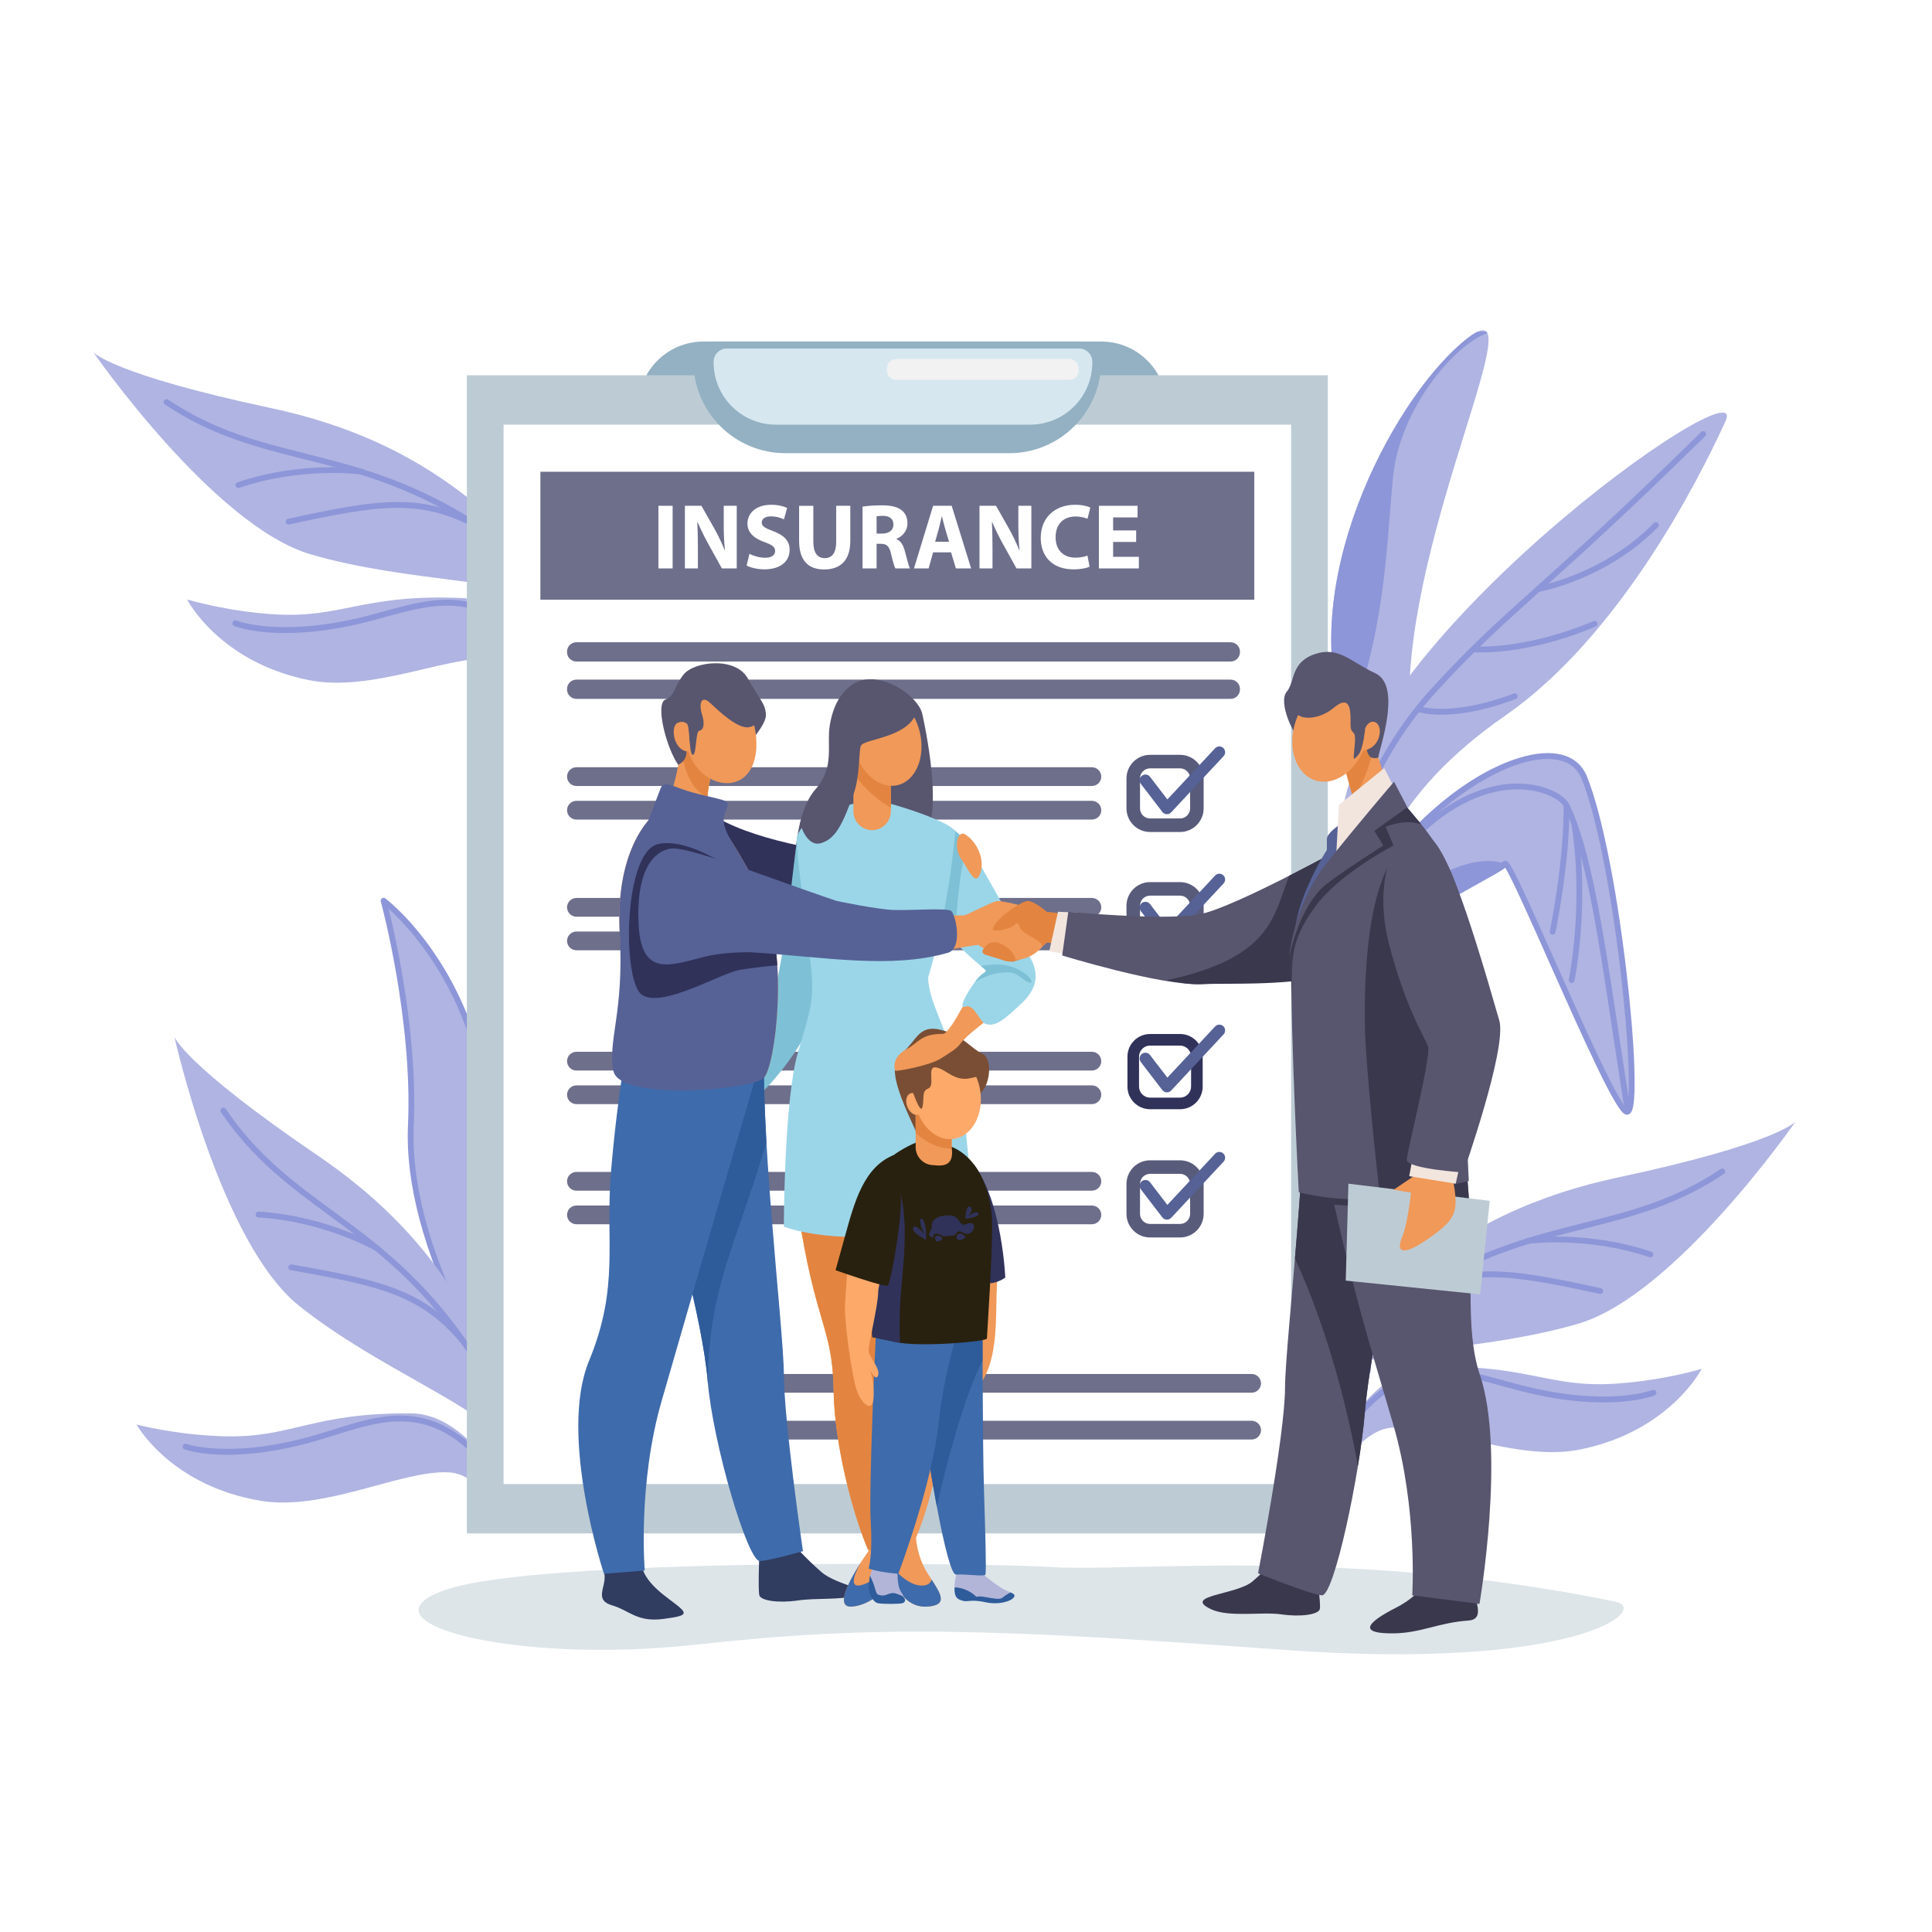 <?xml version="1.0" encoding="utf-8"?>
<!-- Generator: Adobe Illustrator 25.2.0, SVG Export Plug-In . SVG Version: 6.00 Build 0)  -->
<svg version="1.1" id="Слой_1" xmlns="http://www.w3.org/2000/svg" xmlns:xlink="http://www.w3.org/1999/xlink" x="0px" y="0px"
	 viewBox="0 0 2000 2000" style="enable-background:new 0 0 2000 2000;" xml:space="preserve">
<style type="text/css">
	.st0{fill:#FFFFFF;}
	.st1{fill:#AFB4E2;}
	.st2{fill:#8D96D8;}
	.st3{fill:#93B1C2;}
	.st4{fill:#BDCCD4;}
	.st5{opacity:0.7;fill:#30325A;}
	.st6{opacity:0.8;}
	.st7{fill:#30325A;}
	.st8{fill:#566296;}
	.st9{fill:#D6E7F0;}
	.st10{fill:#F2F2F2;}
	.st11{opacity:0.5;fill:#BDCCD4;}
	.st12{fill:#303C60;}
	.st13{fill:#58556E;}
	.st14{fill:#7EC1D6;}
	.st15{fill:#F09959;}
	.st16{fill:#9BD6E8;}
	.st17{fill:#E38540;}
	.st18{fill:#3E6BAB;}
	.st19{fill:#7A4E34;}
	.st20{fill:#B2B5D8;}
	.st21{fill:#2E5B9A;}
	.st22{fill:#28210F;}
	.st23{fill:#FCA96A;}
	.st24{fill:#F2E5DE;}
	.st25{fill:#3A384D;}
</style>
<rect class="st0" width="2000" height="2000"/>
<g>
	<path class="st1" d="M683.5,779.82C567.05,549.44,444.2,457.34,280.06,422.35S96.62,364.67,96.62,364.67
		s124.36,179.4,224.55,209.04c100.19,29.64,219.82,25.79,252.43,52.15c32.61,26.36,92.47,143.02,92.47,143.02l20.19,15.78
		L683.5,779.82z"/>
	<path class="st1" d="M629.29,860.98c1-4.29-48.93-237.57-151.53-241.93c-102.6-4.35-123.97,21.45-194.39,16.87
		c-50.24-3.27-89.63-15.37-89.63-15.37s32.57,64.41,125.43,83.4c65.66,13.43,145.91-26.31,195.26-22.55
		c49.35,3.76,84.11,105.48,84.11,105.48l13.41,53.33L629.29,860.98z"/>
	<g>
		<path class="st2" d="M677.14,768.8c0.41,0,0.83-0.09,1.23-0.27c1.51-0.68,2.18-2.46,1.5-3.97c-0.17-0.38-17.64-38.74-50.2-85.9
			c-30.08-43.57-79.6-103.85-144.7-143.57c-64.3-39.25-117.82-52.74-169.59-65.79c-48.16-12.14-93.64-23.61-141.34-55.58
			c-1.38-0.92-3.24-0.56-4.16,0.82c-0.92,1.38-0.55,3.24,0.82,4.16c48.56,32.55,94.53,44.14,143.21,56.42
			c51.33,12.94,104.4,26.33,167.93,65.1c64.15,39.16,113.07,98.7,142.81,141.76c32.29,46.74,49.58,84.69,49.75,85.07
			C674.91,768.14,676,768.8,677.14,768.8z"/>
	</g>
	<g>
		<path class="st2" d="M615.71,793.87c0.37,0,0.74-0.07,1.1-0.21c1.54-0.61,2.3-2.35,1.69-3.89
			c-35.21-89.16-70.78-139.78-111.94-159.31c-36.85-17.48-72.26-7.74-109.74,2.58c-9.15,2.52-18.62,5.12-28.02,7.27
			c-81.73,18.63-123.59,2.34-124,2.17c-1.54-0.62-3.29,0.12-3.91,1.66c-0.62,1.54,0.12,3.29,1.66,3.91
			c1.76,0.71,44.03,17.16,127.59-1.88c9.53-2.17,19.06-4.8,28.28-7.33c36.38-10.01,70.74-19.47,105.58-2.95
			c39.71,18.83,74.32,68.43,108.94,156.09C613.38,793.15,614.51,793.87,615.71,793.87z"/>
	</g>
	<g>
		<path class="st2" d="M246.85,505.13c0.32,0,0.64-0.05,0.96-0.16c65.03-22.06,125.54-13.9,126.14-13.81
			c1.64,0.22,3.16-0.91,3.39-2.55c0.23-1.64-0.91-3.16-2.55-3.39c-0.62-0.09-62.48-8.46-128.91,14.07c-1.57,0.53-2.41,2.24-1.88,3.8
			C244.43,504.35,245.6,505.13,246.85,505.13z"/>
	</g>
	<g>
		<path class="st2" d="M498.25,549.85c1.04,0,2.05-0.54,2.61-1.51c0.82-1.44,0.32-3.27-1.12-4.09
			c-61.92-35.36-106.55-27.77-201.59-7.22c-1.62,0.35-2.65,1.95-2.3,3.57c0.35,1.62,1.94,2.65,3.57,2.3
			c93.49-20.21,137.34-27.7,197.35,6.57C497.23,549.72,497.75,549.85,498.25,549.85z"/>
	</g>
</g>
<g>
	<path class="st1" d="M1309.65,1120.66c124.91-147.57,152.26-210.32,149.21-391.19c-3.04-180.87,133.37-435.71,60.77-379.71
		s-174.65,242.78-131.08,387c43.57,144.21,33.3,191.65,17.98,231.34c-15.32,39.68-98.97,140.6-98.97,140.6L1309.65,1120.66z"/>
	<path class="st2" d="M1385.83,1023.08c0.41-0.6,0.82-1.21,1.22-1.81c6.02-14.54,36.49-89.6,39.07-124.65
		c2.86-38.91-30.94-128.96-10.69-205.92c20.25-76.97,21.33-145.04,26.75-197.9c7.16-69.79,63.19-135.82,97.48-148
		c-0.31-0.62-0.68-1.13-1.1-1.55l-9.17,0.2c-2.71,1.28-5.95,3.36-9.77,6.3c-72.6,55.99-174.65,242.78-131.08,387
		c43.57,144.21,33.3,191.65,17.98,231.34c-4.13,10.7-13.24,25.87-24.33,42.3L1385.83,1023.08z"/>
	<path class="st1" d="M1286.41,1327.8c86.93-207.53,100.18-284.24,102.01-469.87c1.83-185.63,427.29-486.69,397.78-421.84
		c-29.51,64.85-111.31,223.74-227.79,304.58c-116.48,80.84-147.95,164.81-157.73,260.43c-9.78,95.62-90.8,301.28-90.8,301.28
		l-20.91,35.12L1286.41,1327.8z"/>
	<g>
		<path class="st2" d="M1324.24,1242.81c-0.31,0-0.63-0.05-0.94-0.15c-1.57-0.52-2.43-2.22-1.91-3.79
			c0.22-0.65,21.83-66.11,36.32-120.77c14.49-54.68,26.72-152.02,27.02-186.58c0.28-31.6,18.35-132.59,97.58-219.3
			c39.41-43.12,68.43-69.19,108.61-105.26c39.68-35.63,89.07-79.98,170.15-159.8c1.18-1.16,3.08-1.15,4.24,0.03
			c1.16,1.18,1.15,3.08-0.03,4.24c-81.19,79.92-130.63,124.32-170.35,159.99c-40.05,35.96-68.98,61.94-108.18,104.85
			c-77.96,85.32-95.73,184.34-96,215.3c-0.31,34.86-12.62,132.98-27.22,188.06c-14.53,54.84-36.2,120.46-36.42,121.12
			C1326.67,1242.02,1325.5,1242.81,1324.24,1242.81z"/>
	</g>
	<path class="st1" d="M1398.44,1419.81c28.79-147.6,24.77-73.9-21.07-282.07c-52.46-238.26,227.41-420.49,262.69-332.73
		c35.28,87.75,61.27,355.94,43.21,345.68c-18.07-10.25-121.1-266.36-125.45-256.39c-4.35,9.97-178.14,80.68-179.13,168.64
		c-0.99,87.95,49.92,232.35,49.92,232.35l-13.19,127.78L1398.44,1419.81z"/>
	<g>
		<path class="st2" d="M1415.76,1422.17c-0.19,0-0.38-0.02-0.56-0.05l-16.97-3.25c-0.78-0.15-1.47-0.61-1.92-1.27
			c-0.45-0.66-0.61-1.47-0.46-2.25c3.33-17.06,6.27-31.41,8.64-42.94c12.81-62.42,12.81-62.42-1.91-118.17
			c-6.68-25.29-15.82-59.92-28.13-115.85c-9.23-41.94-8.77-84.5,1.37-126.5c8.94-37.02,25.14-72.85,48.14-106.49
			c39.45-57.7,97.65-105.09,148.29-120.73c35.54-10.98,61.28-3.97,70.6,19.22c15,37.31,30.2,112.27,40.67,200.52
			c4.39,37.02,7.34,72.09,8.31,98.76c1.61,44.27-2.68,48.02-4.51,49.62c-1.58,1.39-3.65,1.58-5.52,0.52
			c-10.08-5.72-38.79-68.94-78.23-157.62c-19.2-43.16-39-87.68-45.4-97.38c-3.34,2.75-10.34,6.69-24.08,14.31
			c-49.22,27.31-151.65,84.13-152.4,150.35c-0.97,86.41,49.25,229.88,49.75,231.32c0.15,0.42,0.2,0.86,0.16,1.31l-12.84,123.89
			c-0.09,0.84-0.52,1.6-1.2,2.1C1417.03,1421.96,1416.4,1422.17,1415.76,1422.17z M1402.31,1413.54l10.8,2.07l12.44-119.97
			c-3.68-10.62-50.82-148.26-49.87-232.74c0.78-69.71,105.27-127.68,155.48-155.53c11.54-6.4,22.44-12.45,23.96-14.41
			c0.58-1.2,1.73-1.94,3.03-1.94c0.04,0,0.09,0,0.13,0c2.47,0,4.34,0.52,19,31.83c8.63,18.43,19.86,43.68,31.75,70.41
			c15.09,33.92,32.19,72.36,46.3,101.98c18.26,38.34,25.59,49.31,28.51,52.14c1.06-2.61,3.19-12.06,1.94-45.04
			c-1.01-26.63-3.98-61.5-8.35-98.2c-10.4-87.31-25.41-161.32-40.16-197.99c-8.02-19.93-31.08-25.67-63.27-15.72
			c-88.24,27.25-232.54,170.33-193.71,346.69c12.29,55.8,21.41,90.37,28.07,115.61c15.08,57.12,15.08,57.12,1.99,120.91
			C1408.02,1385.02,1405.38,1397.86,1402.31,1413.54z"/>
	</g>
	<g>
		<path class="st2" d="M1312.34,1131.1l1.99-1.92c0.22-18.93,1.21-37.56,3.35-54.63C1311.43,1106.18,1312.34,1131.1,1312.34,1131.1z
			"/>
		<path class="st2" d="M1397.2,999.74c-6.19,12.17-10.45,25.05-13.32,37.89c29.73-73.23,163.6-129.69,172.93-140.41l1.73-2.75
			C1511.78,876.74,1428.98,937.25,1397.2,999.74z"/>
	</g>
	<g>
		<path class="st2" d="M1683.99,1146.91c-1.46,0-2.74-1.06-2.96-2.55l-12.35-80.84c-0.79-5.14-1.58-10.38-2.38-15.67
			c-11.47-75.57-25.76-169.61-47.34-212.76c-3.48-6.95-20.58-17.46-46.24-17.94c-34.91-0.65-104.04,17.37-174.26,145.48
			c-0.8,1.45-2.62,1.99-4.07,1.19c-1.45-0.8-1.98-2.62-1.19-4.07c71.74-130.88,143.39-149.28,179.63-148.6
			c28.45,0.54,47.24,12.75,51.49,21.26c22,43.99,35.76,134.6,47.9,214.54c0.8,5.29,1.6,10.52,2.38,15.67l12.35,80.84
			c0.25,1.64-0.88,3.17-2.51,3.42C1684.3,1146.9,1684.14,1146.91,1683.99,1146.91z"/>
	</g>
	<g>
		<path class="st2" d="M1626.98,1017.61c-0.2,0-0.41-0.02-0.62-0.06c-1.62-0.34-2.66-1.93-2.32-3.55
			c0.16-0.76,15.79-77.47,2.73-160.76c-0.26-1.64,0.86-3.17,2.5-3.43c1.64-0.25,3.17,0.86,3.43,2.5
			c13.23,84.41-2.63,162.14-2.79,162.91C1629.62,1016.64,1628.37,1017.61,1626.98,1017.61z"/>
	</g>
	<g>
		<path class="st2" d="M1607.3,967.48c-0.2,0-0.41-0.02-0.62-0.07c-1.62-0.34-2.66-1.93-2.32-3.55
			c0.15-0.7,14.76-70.95,14.28-130.09c-0.01-1.66,1.32-3.01,2.98-3.02c1.67,0,3.01,1.33,3.02,2.98
			c0.48,59.8-14.26,130.67-14.41,131.38C1609.93,966.51,1608.68,967.48,1607.3,967.48z"/>
	</g>
	<g>
		<path class="st2" d="M1592,612.83c-1.44,0-2.71-1.04-2.95-2.51c-0.27-1.63,0.83-3.18,2.46-3.45
			c0.67-0.11,68.06-11.91,120.55-65.42c1.16-1.18,3.06-1.2,4.24-0.04c1.18,1.16,1.2,3.06,0.04,4.24
			c-53.9,54.96-123.15,67.02-123.84,67.14C1592.33,612.81,1592.16,612.83,1592,612.83z"/>
	</g>
	<g>
		<path class="st2" d="M1533.66,675.4c-4.4,0-6.95-0.18-7.39-0.22c-1.65-0.13-2.88-1.58-2.75-3.23c0.13-1.65,1.58-2.88,3.23-2.75
			c0.51,0.04,51.88,3.66,122.8-26.17c1.53-0.64,3.29,0.08,3.93,1.6c0.64,1.53-0.08,3.29-1.6,3.93
			C1594.5,672.7,1550.5,675.4,1533.66,675.4z"/>
	</g>
	<g>
		<path class="st2" d="M1492.12,739.88c-16.16,0-24.48-2.95-25.16-3.21c-1.55-0.58-2.34-2.3-1.77-3.86
			c0.58-1.55,2.31-2.34,3.86-1.77c0.31,0.11,33.05,11.48,97.91-13.06c1.55-0.59,3.28,0.19,3.87,1.74c0.59,1.55-0.19,3.28-1.74,3.87
			C1534.65,736.63,1509.07,739.88,1492.12,739.88z"/>
	</g>
</g>
<g>
	<path class="st1" d="M572.56,1525.4c-2.18-6.62-154.41-200.63-147.22-360.17c5.03-111.71-28.25-232.81-28.25-232.81
		s108.13,81.04,111.45,258.23c2.05,109.05-1.39,140.59,5.55,170.58c6.94,30,69.46,170.81,69.46,170.81L572.56,1525.4z"/>
	<g>
		<path class="st2" d="M583.55,1535.05c-0.53,0-1.07-0.14-1.55-0.43l-10.99-6.65c-0.58-0.35-1.02-0.88-1.25-1.51
			c-0.47-0.96-3.47-5.26-6.94-10.24c-15.55-22.3-51.96-74.54-84.01-139.14c-40.15-80.93-59.15-152.26-56.46-211.99
			c4.95-109.93-27.81-230.67-28.14-231.88c-0.34-1.24,0.14-2.55,1.2-3.27c1.06-0.72,2.46-0.69,3.49,0.08
			c1.12,0.84,27.78,21.07,55.2,63.44c25.25,39.02,55.72,104.9,57.45,197.13c0.69,36.89,0.76,64.68,0.81,87
			c0.1,43.55,0.15,63.43,4.67,82.96c6.8,29.38,68.65,168.87,69.28,170.27c0.53,1.2,0.22,2.6-0.76,3.47
			C584.97,1534.79,584.27,1535.05,583.55,1535.05z M569.71,1526.34c0.01,0.02,0.02,0.05,0.03,0.08
			C569.73,1526.39,569.72,1526.36,569.71,1526.34z M574.85,1523.27l2.12,1.28c-13.84-31.43-59.79-136.71-65.79-162.64
			c-4.67-20.19-4.72-40.28-4.82-84.3c-0.05-22.31-0.12-50.07-0.81-86.91c-1.7-90.68-31.58-155.41-56.34-193.74
			c-18.57-28.74-37.11-47.36-46.88-56.17c7.51,30.42,30.2,131.29,26,224.57c-4.14,91.91,42.76,208.8,139.4,347.42
			C572.18,1519.17,574.03,1521.85,574.85,1523.27z"/>
	</g>
	<path class="st1" d="M523.46,1495.32c5.74,10.42,10.77,28.41,15.02,48.83h10.09c-34.9-171.37-107.94-271.93-219.98-348.17
		c-138.75-94.42-148.04-122.72-148.04-122.72s47.35,213.09,128.91,278.39C391.02,1416.95,503.23,1458.59,523.46,1495.32z"/>
	<path class="st1" d="M463.96,1524.12c13.67,0.56,26.48,8.63,37.87,20.02h23.48c-25.81-44.24-59.5-80.75-100.19-81.03
		c-102.69-0.72-123.13,25.83-193.67,23.74c-50.33-1.49-90.12-12.19-90.12-12.19s34.83,63.22,128.3,78.91
		C335.71,1564.67,414.51,1522.11,463.96,1524.12z"/>
	<g>
		<path class="st2" d="M551.66,1565.29c-1.37,0-2.61-0.95-2.92-2.34c-16.23-71.74-43.15-134.54-77.85-181.61
			c-44.16-59.9-88.25-92.35-130.88-123.72c-40.43-29.76-78.61-57.86-111.27-106.35c-0.93-1.37-0.56-3.24,0.81-4.16
			c1.37-0.92,3.24-0.56,4.16,0.81c32.08,47.62,69.86,75.43,109.85,104.87c42.99,31.64,87.45,64.36,132.15,125
			c35.69,48.41,62.23,110.26,78.87,183.84c0.37,1.62-0.65,3.22-2.26,3.59C552.1,1565.26,551.88,1565.29,551.66,1565.29z"/>
	</g>
	<g>
		<path class="st2" d="M542.1,1577.37c-1.06,0-2.09-0.57-2.64-1.56c-32.14-58.87-63.64-90.93-99.14-100.92
			c-31.31-8.81-61.68,0.71-93.83,10.8c-9.12,2.86-18.55,5.82-28,8.33c-82.83,21.99-125.66,7.04-127.44,6.4
			c-1.56-0.57-2.36-2.29-1.8-3.84c0.56-1.56,2.29-2.36,3.84-1.8c0.42,0.15,43.06,14.89,123.85-6.56c9.32-2.48,18.69-5.41,27.74-8.26
			c33.02-10.36,64.21-20.15,97.25-10.85c37.16,10.46,69.82,43.45,102.78,103.83c0.79,1.45,0.26,3.28-1.2,4.07
			C543.08,1577.25,542.59,1577.37,542.1,1577.37z"/>
	</g>
	<g>
		<path class="st2" d="M391.02,1295.57c-0.51,0-1.03-0.13-1.51-0.41c-0.53-0.31-53.47-30.73-122.01-34.88
			c-1.65-0.1-2.91-1.52-2.81-3.18c0.1-1.65,1.53-2.92,3.18-2.81c70.02,4.24,124.13,35.37,124.67,35.68c1.43,0.83,1.91,2.67,1.08,4.1
			C393.06,1295.04,392.06,1295.57,391.02,1295.57z"/>
	</g>
	<g>
		<path class="st2" d="M483.56,1396.69c-0.89,0-1.77-0.39-2.36-1.15c-42.61-54.4-86.05-64.04-180.24-80.66
			c-1.63-0.29-2.72-1.84-2.43-3.48c0.29-1.63,1.85-2.72,3.48-2.43c95.76,16.89,139.95,26.72,183.92,82.87
			c1.02,1.3,0.79,3.19-0.51,4.21C484.86,1396.48,484.21,1396.69,483.56,1396.69z"/>
	</g>
</g>
<g>
	<path class="st1" d="M1271.8,1576.3c116.45-230.38,239.3-322.48,403.44-357.47s183.44-57.68,183.44-57.68
		s-124.36,179.4-224.55,209.04c-100.19,29.64-219.82,25.79-252.43,52.15s-92.47,143.02-92.47,143.02l-20.19,15.78L1271.8,1576.3z"/>
	<path class="st1" d="M1326,1657.47c-1-4.29,48.93-237.57,151.53-241.93c102.6-4.35,123.97,21.45,194.39,16.87
		c50.24-3.27,89.63-15.37,89.63-15.37s-32.57,64.41-125.43,83.4c-65.66,13.43-145.91-26.31-195.26-22.55
		c-49.35,3.76-84.11,105.48-84.11,105.48l-13.41,53.33L1326,1657.47z"/>
	<g>
		<path class="st2" d="M1278.16,1565.29c-0.41,0-0.83-0.09-1.23-0.27c-1.51-0.68-2.18-2.46-1.5-3.97
			c0.17-0.38,17.64-38.74,50.2-85.9c30.08-43.57,79.6-103.85,144.7-143.57c64.3-39.25,117.82-52.74,169.59-65.79
			c48.16-12.14,93.64-23.61,141.33-55.58c1.38-0.92,3.24-0.56,4.16,0.82c0.92,1.38,0.55,3.24-0.82,4.16
			c-48.56,32.55-94.53,44.14-143.21,56.42c-51.33,12.94-104.4,26.33-167.93,65.1c-64.15,39.16-113.07,98.7-142.81,141.76
			c-32.29,46.74-49.58,84.69-49.75,85.07C1280.39,1564.63,1279.3,1565.29,1278.16,1565.29z"/>
	</g>
	<g>
		<path class="st2" d="M1339.59,1590.36c-0.37,0-0.74-0.07-1.1-0.21c-1.54-0.61-2.3-2.35-1.69-3.89
			c35.21-89.16,70.78-139.78,111.94-159.31c36.85-17.48,72.26-7.74,109.74,2.58c9.15,2.52,18.62,5.12,28.02,7.27
			c81.73,18.63,123.59,2.34,124,2.17c1.54-0.62,3.29,0.12,3.91,1.66c0.62,1.54-0.12,3.29-1.66,3.91
			c-1.76,0.71-44.03,17.16-127.58-1.88c-9.53-2.17-19.06-4.8-28.28-7.33c-36.38-10.01-70.74-19.47-105.58-2.95
			c-39.71,18.83-74.32,68.43-108.94,156.09C1341.92,1589.64,1340.79,1590.36,1339.59,1590.36z"/>
	</g>
	<g>
		<path class="st2" d="M1708.45,1301.62c-0.32,0-0.64-0.05-0.96-0.16c-65.03-22.06-125.54-13.9-126.14-13.81
			c-1.64,0.22-3.16-0.91-3.39-2.55c-0.23-1.64,0.91-3.16,2.55-3.39c0.62-0.09,62.48-8.46,128.91,14.07c1.57,0.53,2.41,2.24,1.88,3.8
			C1710.87,1300.83,1709.7,1301.62,1708.45,1301.62z"/>
	</g>
	<g>
		<path class="st2" d="M1457.05,1346.33c-1.04,0-2.05-0.54-2.61-1.51c-0.82-1.44-0.32-3.27,1.12-4.09
			c61.92-35.36,106.55-27.77,201.59-7.22c1.62,0.35,2.65,1.95,2.3,3.57c-0.35,1.62-1.94,2.65-3.57,2.3
			c-93.49-20.21-137.34-27.7-197.35,6.57C1458.06,1346.2,1457.55,1346.33,1457.05,1346.33z"/>
	</g>
</g>
<g>
	<path class="st3" d="M660.8,420.98h546.75c0-37.23-30.18-67.41-67.41-67.41H728.22C690.98,353.56,660.8,383.74,660.8,420.98
		L660.8,420.98z"/>
	<rect x="483.29" y="388.47" class="st4" width="891.25" height="1198.91"/>
	<rect x="521.3" y="439.6" class="st0" width="815.24" height="1096.66"/>
	<g>
		<path class="st5" d="M1273.97,684.8H596.63c-5.3,0-9.63-4.33-9.63-9.63v-0.66c0-5.3,4.33-9.63,9.63-9.63h677.34
			c5.3,0,9.63,4.33,9.63,9.63v0.66C1283.6,680.46,1279.27,684.8,1273.97,684.8z"/>
		<path class="st5" d="M1273.97,723.46H596.63c-5.3,0-9.63-4.33-9.63-9.63v-0.66c0-5.3,4.33-9.63,9.63-9.63h677.34
			c5.3,0,9.63,4.33,9.63,9.63v0.66C1283.6,719.13,1279.27,723.46,1273.97,723.46z"/>
		<path class="st5" d="M1130.33,813.65H596.7c-5.34,0-9.7-4.37-9.7-9.7c0-5.34,4.37-9.7,9.7-9.7h533.63c5.34,0,9.7,4.37,9.7,9.7
			C1140.04,809.29,1135.67,813.65,1130.33,813.65z"/>
		<path class="st5" d="M1130.33,848.42H596.7c-5.34,0-9.7-4.37-9.7-9.7s4.37-9.7,9.7-9.7h533.63c5.34,0,9.7,4.37,9.7,9.7
			S1135.67,848.42,1130.33,848.42z"/>
		<path class="st5" d="M1130.33,948.96H596.7c-5.34,0-9.7-4.37-9.7-9.7c0-5.34,4.37-9.7,9.7-9.7h533.63c5.34,0,9.7,4.37,9.7,9.7
			C1140.04,944.59,1135.67,948.96,1130.33,948.96z"/>
		<path class="st5" d="M1130.33,983.72H596.7c-5.34,0-9.7-4.37-9.7-9.7s4.37-9.7,9.7-9.7h533.63c5.34,0,9.7,4.37,9.7,9.7
			S1135.67,983.72,1130.33,983.72z"/>
		<path class="st5" d="M1130.33,1108.22H596.7c-5.34,0-9.7-4.37-9.7-9.7c0-5.34,4.37-9.7,9.7-9.7h533.63c5.34,0,9.7,4.37,9.7,9.7
			C1140.04,1103.85,1135.67,1108.22,1130.33,1108.22z"/>
		<path class="st5" d="M1130.33,1142.98H596.7c-5.34,0-9.7-4.37-9.7-9.7c0-5.33,4.37-9.7,9.7-9.7h533.63c5.34,0,9.7,4.37,9.7,9.7
			C1140.04,1138.62,1135.67,1142.98,1130.33,1142.98z"/>
		<path class="st5" d="M1130.33,1232.58H596.7c-5.34,0-9.7-4.37-9.7-9.7c0-5.33,4.37-9.7,9.7-9.7h533.63c5.34,0,9.7,4.37,9.7,9.7
			C1140.04,1228.21,1135.67,1232.58,1130.33,1232.58z"/>
		<path class="st5" d="M1130.33,1267.34H596.7c-5.34,0-9.7-4.37-9.7-9.7c0-5.34,4.37-9.7,9.7-9.7h533.63c5.34,0,9.7,4.37,9.7,9.7
			C1140.04,1262.98,1135.67,1267.34,1130.33,1267.34z"/>
		<path class="st5" d="M1295.7,1441.73H762.06c-5.34,0-9.7-4.37-9.7-9.7s4.37-9.7,9.7-9.7h533.63c5.34,0,9.7,4.37,9.7,9.7
			S1301.03,1441.73,1295.7,1441.73z"/>
		<path class="st5" d="M1295.7,1490.18H762.06c-5.34,0-9.7-4.37-9.7-9.7c0-5.33,4.37-9.7,9.7-9.7h533.63c5.34,0,9.7,4.37,9.7,9.7
			C1305.4,1485.81,1301.03,1490.18,1295.7,1490.18z"/>
	</g>
	<g>
		<g class="st6">
			<path class="st7" d="M1221.57,861.28h-31c-13.48,0-24.44-10.96-24.44-24.44v-31c0-13.48,10.96-24.44,24.44-24.44h31
				c13.48,0,24.44,10.96,24.44,24.44v31C1246.01,850.31,1235.04,861.28,1221.57,861.28z M1190.57,795.39
				c-5.76,0-10.44,4.68-10.44,10.44v31c0,5.76,4.68,10.44,10.44,10.44h31c5.76,0,10.44-4.68,10.44-10.44v-31
				c0-5.76-4.68-10.44-10.44-10.44H1190.57z"/>
		</g>
		<g class="st6">
			<path class="st7" d="M1221.57,993.04h-31c-13.48,0-24.44-10.96-24.44-24.44v-31c0-13.48,10.96-24.44,24.44-24.44h31
				c13.48,0,24.44,10.96,24.44,24.44v31C1246.01,982.08,1235.04,993.04,1221.57,993.04z M1190.57,927.16
				c-5.76,0-10.44,4.68-10.44,10.44v31c0,5.76,4.68,10.44,10.44,10.44h31c5.76,0,10.44-4.68,10.44-10.44v-31
				c0-5.76-4.68-10.44-10.44-10.44H1190.57z"/>
		</g>
		<g>
			<path class="st8" d="M1208.01,842.84c-0.1,0-0.19,0-0.29-0.01c-1.76-0.09-3.4-0.94-4.47-2.34l-22.28-29.07
				c-2.02-2.63-1.52-6.4,1.11-8.41c2.63-2.02,6.39-1.52,8.41,1.11l17.97,23.44l49.42-52.95c2.26-2.42,6.06-2.55,8.48-0.29
				c2.42,2.26,2.55,6.06,0.29,8.48l-54.26,58.13C1211.25,842.15,1209.67,842.84,1208.01,842.84z"/>
		</g>
		<g>
			<path class="st8" d="M1208.01,974.6c-0.1,0-0.19,0-0.29-0.01c-1.76-0.09-3.4-0.94-4.47-2.34l-22.28-29.07
				c-2.02-2.63-1.52-6.4,1.11-8.41c2.63-2.01,6.39-1.52,8.41,1.11l17.97,23.44l49.42-52.95c2.26-2.42,6.06-2.55,8.48-0.29
				c2.42,2.26,2.55,6.06,0.29,8.48l-54.26,58.13C1211.25,973.91,1209.67,974.6,1208.01,974.6z"/>
		</g>
		<g>
			<path class="st7" d="M1221.57,1148.27h-31c-12.92,0-23.44-10.51-23.44-23.44v-31c0-12.92,10.51-23.44,23.44-23.44h31
				c12.92,0,23.44,10.51,23.44,23.44v31C1245.01,1137.75,1234.49,1148.27,1221.57,1148.27z M1190.57,1082.38
				c-6.31,0-11.44,5.13-11.44,11.44v31c0,6.31,5.13,11.44,11.44,11.44h31c6.31,0,11.44-5.13,11.44-11.44v-31
				c0-6.31-5.13-11.44-11.44-11.44H1190.57z"/>
		</g>
		<g class="st6">
			<path class="st7" d="M1221.57,1281.03h-31c-13.48,0-24.44-10.96-24.44-24.44v-31c0-13.48,10.96-24.44,24.44-24.44h31
				c13.48,0,24.44,10.96,24.44,24.44v31C1246.01,1270.07,1235.04,1281.03,1221.57,1281.03z M1190.57,1215.15
				c-5.76,0-10.44,4.68-10.44,10.44v31c0,5.76,4.68,10.44,10.44,10.44h31c5.76,0,10.44-4.68,10.44-10.44v-31
				c0-5.76-4.68-10.44-10.44-10.44H1190.57z"/>
		</g>
		<g>
			<path class="st8" d="M1208.01,1130.83c-0.1,0-0.19,0-0.29-0.01c-1.76-0.09-3.4-0.94-4.47-2.34l-22.28-29.07
				c-2.02-2.63-1.52-6.4,1.11-8.41c2.63-2.01,6.39-1.52,8.41,1.11l17.97,23.44l49.42-52.95c2.26-2.42,6.06-2.55,8.48-0.29
				c2.42,2.26,2.55,6.06,0.29,8.48l-54.26,58.13C1211.25,1130.14,1209.67,1130.83,1208.01,1130.83z"/>
		</g>
		<g>
			<path class="st8" d="M1208.01,1262.59c-0.1,0-0.19,0-0.29-0.01c-1.76-0.09-3.4-0.94-4.47-2.34l-22.28-29.07
				c-2.02-2.63-1.52-6.4,1.11-8.41c2.63-2.02,6.39-1.52,8.41,1.11l17.97,23.44l49.42-52.95c2.26-2.42,6.06-2.55,8.48-0.29
				c2.42,2.26,2.55,6.06,0.29,8.48l-54.26,58.13C1211.25,1261.91,1209.67,1262.59,1208.01,1262.59z"/>
		</g>
	</g>
	<path class="st3" d="M1044.78,469.13H813.06c-52.61,0-95.26-42.65-95.26-95.26c0-11.22,9.09-20.31,20.31-20.31h381.61
		c11.22,0,20.31,9.09,20.31,20.31C1140.04,426.48,1097.39,469.13,1044.78,469.13z"/>
	<path class="st9" d="M1066.34,439.6H803.18c-35.6,0-64.46-28.86-64.46-64.46v-0.61c0-7.59,6.15-13.74,13.74-13.74h364.58
		c7.59,0,13.75,6.15,13.75,13.74v0.61C1130.8,410.74,1101.94,439.6,1066.34,439.6z"/>
	<rect x="559.41" y="488.37" class="st5" width="739.02" height="132.42"/>
	<g>
		<path class="st0" d="M696.31,523.59v64.84h-14.72v-64.84H696.31z"/>
		<path class="st0" d="M709,588.43v-64.84h17.12l13.47,23.76c3.85,6.83,7.7,14.91,10.58,22.22h0.29
			c-0.96-8.56-1.25-17.32-1.25-27.03v-18.95h13.47v64.84h-15.39l-13.85-25.01c-3.85-6.93-8.08-15.3-11.26-22.9l-0.29,0.1
			c0.38,8.56,0.58,17.7,0.58,28.29v19.53H709z"/>
		<path class="st0" d="M775.86,573.33c3.94,2.02,10,4.04,16.26,4.04c6.73,0,10.29-2.79,10.29-7.02c0-4.04-3.08-6.35-10.87-9.14
			c-10.78-3.75-17.8-9.72-17.8-19.15c0-11.06,9.24-19.53,24.53-19.53c7.31,0,12.7,1.54,16.55,3.27l-3.27,11.83
			c-2.6-1.25-7.22-3.08-13.57-3.08s-9.43,2.89-9.43,6.25c0,4.14,3.66,5.96,12.03,9.14c11.45,4.23,16.84,10.2,16.84,19.34
			c0,10.87-8.37,20.11-26.17,20.11c-7.41,0-14.72-1.92-18.38-3.94L775.86,573.33z"/>
		<path class="st0" d="M841.95,523.59v37.33c0,11.16,4.23,16.84,11.74,16.84c7.7,0,11.93-5.39,11.93-16.84v-37.33h14.62v36.37
			c0,20.01-10.1,29.54-27.03,29.54c-16.36,0-25.98-9.04-25.98-29.73v-36.17H841.95z"/>
		<path class="st0" d="M892.94,524.46c4.71-0.77,11.74-1.35,19.53-1.35c9.62,0,16.35,1.44,20.97,5.1c3.85,3.08,5.96,7.6,5.96,13.57
			c0,8.27-5.87,13.95-11.45,15.97v0.29c4.52,1.83,7.02,6.16,8.66,12.12c2.02,7.31,4.04,15.78,5.29,18.28H926.9
			c-1.06-1.83-2.6-7.12-4.52-15.1c-1.73-8.08-4.52-10.29-10.49-10.39h-4.43v25.49h-14.53V524.46z M907.47,552.36h5.77
			c7.31,0,11.64-3.66,11.64-9.33c0-5.96-4.04-8.95-10.78-9.04c-3.56,0-5.58,0.29-6.64,0.48V552.36z"/>
		<path class="st0" d="M965.95,571.79l-4.62,16.64h-15.2l19.82-64.84h19.24l20.11,64.84h-15.78l-5-16.64H965.95z M982.41,560.82
			l-4.04-13.76c-1.15-3.85-2.31-8.66-3.27-12.51h-0.19c-0.96,3.85-1.92,8.75-2.98,12.51l-3.85,13.76H982.41z"/>
		<path class="st0" d="M1013.96,588.43v-64.84h17.13l13.47,23.76c3.85,6.83,7.7,14.91,10.58,22.22h0.29
			c-0.96-8.56-1.25-17.32-1.25-27.03v-18.95h13.47v64.84h-15.39l-13.85-25.01c-3.85-6.93-8.08-15.3-11.26-22.9l-0.29,0.1
			c0.38,8.56,0.58,17.7,0.58,28.29v19.53H1013.96z"/>
		<path class="st0" d="M1127.96,586.61c-2.69,1.35-8.75,2.79-16.64,2.79c-22.42,0-33.96-13.95-33.96-32.42
			c0-22.13,15.78-34.44,35.4-34.44c7.6,0,13.37,1.54,15.97,2.89l-2.98,11.64c-2.98-1.25-7.12-2.4-12.31-2.4
			c-11.64,0-20.68,7.02-20.68,21.45c0,12.99,7.7,21.17,20.78,21.17c4.43,0,9.33-0.96,12.22-2.12L1127.96,586.61z"/>
		<path class="st0" d="M1176.15,561.02h-23.86v15.39h26.65v12.03h-41.37v-64.84h40.02v12.03h-25.3v13.47h23.86V561.02z"/>
	</g>
	<path class="st10" d="M1106.99,393.29H927.82c-5.3,0-9.63-4.33-9.63-9.63v-2.41c0-5.3,4.33-9.63,9.63-9.63h179.17
		c5.3,0,9.63,4.33,9.63,9.63v2.41C1116.62,388.95,1112.29,393.29,1106.99,393.29z"/>
</g>
<path class="st11" d="M1672.1,1657.99c-273.61-56.29-500.82-30.85-579.47-35.65c-78.65-4.79-534.53-9.66-630.84,23.27
	c-96.31,32.93,67.59,77.88,257.72,57.01s307.07-16.63,609.77,5.33C1631.97,1729.91,1709.5,1665.69,1672.1,1657.99z"/>
<g>
	<g>
		<path class="st7" d="M732.85,840.34c41.07,29.66,129.3,42.59,157.44,44.11s-15.62,79.1-15.62,79.1s-75.65,9.13-111.4,0
			C727.53,954.43,732.85,840.34,732.85,840.34z"/>
		<path class="st12" d="M662.37,1609.55c0.51,20.28,12.07,32.35,30.93,46.4c19.78,14.72,20.79,16.34-6.59,19.96
			c-27.38,3.62-34.99-8.8-53.24-14.13c-18.25-5.33-6.59-18.25-7.61-30.42c-1.01-12.17-2.74-31.94-2.74-31.94L662.37,1609.55z"/>
		<path class="st12" d="M822.09,1599.41c0,0,12.17,14.09,28.4,28.09s57.3,18.77,37.52,23.99s-41.93,2.4-62.29,5.33
			c-20.36,2.93-38.11,0.09-39.63-5.33s0-43.96,0-43.96L822.09,1599.41z"/>
		<path class="st13" d="M878.13,712.03c25.45-24.17,72.24,6.64,76.65,27.12c11.35,52.69,16.37,107.17,2.56,128.58
			c-13.81,21.4-136.79,34.87-135.29,27.27c1.5-7.6,1.84-54.89,22.21-78.02c20.37-23.13,11.11-45.47,14.84-66.83
			C863.6,724.45,874.06,715.9,878.13,712.03z"/>
		<path class="st14" d="M825.56,866.04c-8.67,61.4-17.04,177-42.13,205.15s-39.07,95.25-39.07,95.25s81.11-44.3,114.31-153.21
			c10.41-34.16-15-113.94-21.16-121.55C831.35,884.08,825.56,866.04,825.56,866.04z"/>
		<g>
			<path class="st15" d="M1001.34,1034.67c-5.01,6.09-18.44,35.58-25.25,35.58c-23.2,0-24.91,9.1-37.49,15.76
				c-16.16,8.56-12.74,21.68-11.6,22.44c1.14,0.76,35.53-5.26,47.08-12.79c9.59-6.25,16.4-9.65,21.07-16.5
				c4.68-6.85,31.13-26.62,31.13-26.62L1001.34,1034.67z"/>
			<path class="st16" d="M977.87,852.53c23.47,14.18,27.78,27.36,50.85,67.42c23.07,40.06,27.13,54.51,36.25,68.96
				c9.13,14.45,12.17,31.18-7.1,49.44c-18.41,17.44-27,24.55-37.1,21.83c-6.8-1.84-12.18-21.66-21.64-18.07
				c-9.46,3.59,7.27-24.3,15.89-32.16c4.7-4.28,6.59-3.95,5.07-5.91c-1.52-1.95-30.42-23.5-54.51-54.69
				C941.5,918.18,977.87,852.53,977.87,852.53z"/>
			<g>
				<path class="st14" d="M1051.53,1002.35c-11.42-5.13-25.69-4.4-36.17-2.41c2.69,2.27,4.39,3.68,4.73,4.11
					c1.52,1.95-0.38,1.62-5.07,5.91c-1.66,1.52-3.63,3.78-5.65,6.42c7.99-4.23,16.74-8.04,23.91-9.08
					c18.25-2.66,19.4,2.28,28.9,8.37C1071.69,1021.74,1070.17,1010.71,1051.53,1002.35z"/>
				<path class="st14" d="M1001.47,873.76c-6.29-8.59-12.98-14.81-23.6-21.22c0,0-36.36,65.64-12.28,96.83
					c7.65,9.9,15.78,18.82,23.36,26.46C989.44,954.81,991.65,907.85,1001.47,873.76z"/>
			</g>
			<path class="st16" d="M888.56,830.84c-31.44,7.1-56.81,16.37-63.3,34.61c-3.15,8.85,15.08,154.9,33.34,171.13
				c35.23,31.32,93.3,2.03,93.3,2.03s26.37-65.66,36.83-175.89c2.72-9.94-60.15-29.47-70.29-31.49S888.56,830.84,888.56,830.84z"/>
			<path class="st15" d="M899.14,1605.61c0,0-43.08,59.62-17.22,57.51c25.86-2.11,42.74-28.73,42.74-28.73s8.98,30.19,34.83,28.78
				c25.86-1.4,11.27-17.22,0-35.68c-10.65-17.44-11.21-35.73-11.21-35.73L899.14,1605.61z"/>
			<path class="st15" d="M902.84,859.36c-10.67,0-19.4-8.73-19.4-19.39v-72.26c0-10.67,8.73-19.39,19.4-19.39
				c10.67,0,19.39,8.73,19.39,19.39v72.26C922.24,850.63,913.51,859.36,902.84,859.36z"/>
			<path class="st17" d="M902.84,748.31c-10.67,0-19.4,8.73-19.4,19.39v32.71c12.56,18.02,27.26,29.16,38.79,35.78v-68.49
				C922.24,757.04,913.51,748.31,902.84,748.31z"/>
			<path class="st15" d="M952.22,758.02c6.06,25.85-4.26,50.37-23.06,54.78c-18.8,4.41-38.95-12.97-45.01-38.81
				c-6.06-25.85,4.26-50.37,23.06-54.78C926.01,714.8,946.16,732.18,952.22,758.02z"/>
			<path class="st15" d="M862.96,1027.88c0,0-60.46,45.63-41.07,195.08c19.39,149.45,39.93,144.88,41.07,216.75
				c1.14,71.87,31.94,171.12,50.2,190.52c18.25,19.39,63.08-84.57,63.08-176.86c0-53.92,0.03-79.83,12.57-164.25
				c12.55-84.42,9.91-207.63-40.29-261.25C898.33,974.26,862.96,1027.88,862.96,1027.88z"/>
			<path class="st17" d="M911.94,1362.1c-0.05-35.37-11.76-110.53-9.09-214.44l-77.12,102.78
				c18.18,121.68,36.18,122.11,37.24,189.27c0.86,54.46,18.76,124.63,35.32,163.87c10.76,3.86,17.99,8.4,19.91,14.09
				c2.56,7.62,4.26,11.85,5.27,13.07c0.36-0.23,0.73-0.49,1.1-0.77c0.88-6.37-3.73-38.85-8.79-86.1
				C907.23,1464,911.99,1397.46,911.94,1362.1z"/>
			<path class="st16" d="M835.8,974.5c10.05,59.08,4.02,67.07-10.08,116.13c-14.09,49.05-14.28,179.11-14.28,179.11
				s38.22,15.97,112.18,9.13c73.96-6.84,84.23-14.83,84.23-14.83s-8.41-126.63-19.04-164.28c-10.63-37.65-27.24-63.39-28.06-87.6
				C959.93,987.95,835.8,974.5,835.8,974.5z"/>
			<path class="st18" d="M881.92,1663.12c25.86-2.11,42.74-28.73,42.74-28.73s8.98,30.19,34.83,28.78
				c22.21-1.21,14.59-13.04,4.85-28.05c-0.89,3.37-3.64,6.53-10.94,6.25c-15.27-0.59-29.62-19.15-29.62-19.15
				s-26.66,20.54-36.55,19.07c-9.88-1.46,4.81-25.24,4.82-25.26C881.06,1633.03,862.96,1664.67,881.92,1663.12z"/>
		</g>
		<g>
			<path class="st15" d="M1033.05,1314.93c-3.04,34.23,0.13,60.09-6.02,88.23c-6.15,28.14-19.09,37.27-19.09,37.27l-11.4-131.58
				L1033.05,1314.93z"/>
			<path class="st19" d="M947.87,1170.42c-24.59-52.1-27-69.21-12.93-81.38c14.07-12.17,16.35-28.9,39.55-22.82
				c23.2,6.08,30.8,19.39,42.21,24.34c11.41,4.94,9.13,35.75-5.32,44.11C996.93,1143.04,947.87,1170.42,947.87,1170.42z"/>
			<path class="st20" d="M929.18,1624.65c0,0-1.01,15.8,3.36,22.91c4.37,7.12,7.61,10.35-8.89,10.67
				c-16.5,0.32-21.02-3.88-22.32-13.91c-1.29-10.03-1.13-13.04,1.22-19.13C904.89,1619.11,929.18,1624.65,929.18,1624.65z"/>
			<path class="st20" d="M1014.8,1627.15c0,0,18.63,16.73,29.66,20.54c11.03,3.8-4.44,12.17-23.92,7.99
				c-19.48-4.18-17.92,1.52-27.8-3.04s-0.83-28.84-0.83-28.84L1014.8,1627.15z"/>
			<path class="st18" d="M1017.08,1365.13c0,0,0,127.02,1.52,176.46c1.52,49.44,2.54,82.9,1.55,88.4c-0.42,2.31-21.36-0.76-30.49,0
				c-9.13,0.76-28.46-113.5-36.48-175.1c-8.02-61.61-11.41-106.48-11.41-106.48L1017.08,1365.13z"/>
			<path class="st21" d="M953.19,1454.88c3.77,29,10.06,69.67,16.6,104.51c9-39.72,26.74-110.28,47.37-151.08
				c-0.08-25.13-0.08-43.18-0.08-43.18l-47.28-10.51c-9.21,1.72-18.34,3.42-27.08,5.04
				C944.22,1376.71,947.57,1411.68,953.19,1454.88z"/>
			<path class="st18" d="M909.08,1337.75c-3.8,62.37-9.7,206.17-7.7,238.06c2.18,34.61-2.19,47.92-2.19,47.92s8.37,3.04,22.06,4.56
				c8.68,0.96,8.68,0.96,8.68,0.96s34.67-91.47,41.52-154.6c6.85-63.13,25.1-112.57,25.1-112.57L909.08,1337.75z"/>
			<path class="st7" d="M1008.18,1205.43c29.44,39.53,32.48,117.11,32.48,117.11s-12.01,9.13-23.5,4.56
				S1008.18,1205.43,1008.18,1205.43z"/>
			<g>
				<path class="st22" d="M976.77,1184.47c34.99,8,49.44,48.32,50.2,80.26c0.76,31.94-5.32,117.89-5.32,120.93
					c0,3.04-68.45,9.13-93.55,3.8c-25.1-5.32-25.1-5.32-25.1-5.32s-6.85-127.02,0-158.2c6.85-31.18,51.72-45.63,51.72-45.63
					L976.77,1184.47z"/>
			</g>
			<g>
				<path class="st7" d="M964.64,1270.83c-1.9-11.6,13.62-13.5,20.5-12.55c6.88,0.95,8.52,8.56,11.41,9.51
					c2.89,0.95,6.88-3.49,10.5-0.89c3.61,2.6-0.57,10.02-5.13,10.4c-4.56,0.38-7.23-4.12-10.46-2.06c-3.23,2.06-1.9,3.39-2.47,3.39
					c-0.57,0-11.98,1.33-11.98,1.33s-4.94-3.23-8.37-2.85c-3.42,0.38-2.13,3.99-2.13,3.99s-5.67-0.38-4.34-4.37
					C963.5,1272.74,964.64,1270.83,964.64,1270.83z"/>
				<path class="st7" d="M990.5,1278.63c3.47-3.85,7.04-0.19,8.56,1.14s-2.69,3.96-6.08,3.99
					C989.57,1283.8,990.5,1278.63,990.5,1278.63z"/>
				<path class="st7" d="M968.06,1281.1c-0.38-2.85,5.32-2.28,7.04,0c1.71,2.28-3.8,4.56-5.51,3.99
					C967.87,1284.53,968.06,1281.1,968.06,1281.1z"/>
				<path class="st7" d="M958.55,1283.76c-0.38-1.14-15.02-7.23-13.31-12.74c1.71-5.51,11.41,6.37,11.41,6.37
					s-6.65-14.55-3.23-15.69c3.42-1.14,4.75,9.13,5.13,12.17C958.93,1276.92,958.55,1283.76,958.55,1283.76z"/>
				<path class="st7" d="M999.37,1259.24c0,0,1.01-12.36,5.19-9.89c4.18,2.47-2.6,9.89-2.6,9.89s8.68-6.84,10.77-3.04
					c2.09,3.8-13.37,5.43-13.37,5.43V1259.24z"/>
			</g>
			<path class="st7" d="M932.69,1337.75c3.08-38.79,11.37-92.79-12.21-131.58l-6.31-0.74c-5.27,5.79-9.45,12.62-11.18,20.52
				c-6.85,31.18,0,158.2,0,158.2s0,0,25.1,5.32c1.14,0.24,2.37,0.46,3.68,0.66C931.2,1378.89,930.88,1360.56,932.69,1337.75z"/>
			<path class="st15" d="M966.5,1206.17c-10.25,0-18.63-8.39-18.63-18.63v-34.23c0-10.25,8.39-18.63,18.63-18.63
				c10.25,0,18.63,8.39,18.63,18.63v34.23C987.84,1205.43,978.52,1207.71,966.5,1206.17z"/>
			<path class="st17" d="M985.14,1189.04v-45.24c0-5.02-4.11-9.13-9.13-9.13h-19.01c-5.02,0-9.13,4.11-9.13,9.13v29.02
				C962.64,1186.18,976.13,1189.08,985.14,1189.04z"/>
			<path class="st23" d="M1014.87,1129.98c3.39,24.49-9.04,46.44-27.76,49.03c-18.72,2.59-36.65-15.15-40.04-39.64
				c-3.39-24.49,9.04-46.44,27.76-49.03C993.55,1087.75,1011.48,1105.49,1014.87,1129.98z"/>
			<path class="st23" d="M913.51,1206.17c-34.1,15.21-37.14,125.5-38.66,142.23c-1.52,16.73,6.85,73.78,11.41,88.99
				c4.56,15.21,17.47,27.27,18.15,8.34c0.68-18.93-4.46-28.87-4.46-28.87s6.84,14.45,9.13,6.84c2.28-7.61-9.89-19.01-9.89-25.86
				c0-6.85,9.89-47.16,9.89-60.09c0-12.93,19.01-54.76,19.01-88.99C928.09,1214.54,913.51,1206.17,913.51,1206.17z"/>
			<path class="st22" d="M925.03,1195.76c-31.16,12.69-40.65,49.2-50.36,84.18c-9.71,34.99-9.71,34.99-9.71,34.99
				s50.96,18.04,54,15.86c3.04-2.17,14.45-65.3,13.69-91.16C931.9,1213.77,925.03,1195.76,925.03,1195.76z"/>
			<path class="st23" d="M954,1140c2.29,6.04,0.84,12.2-3.25,13.75c-4.09,1.55-9.26-2.09-11.55-8.13
				c-2.29-6.04-0.84-12.2,3.25-13.75C946.53,1130.31,951.7,1133.96,954,1140z"/>
			<path class="st19" d="M943.68,1126.69c0,0,9.47,29.36,11.39,18.67c1.92-10.69-1.12-15.63,6.1-18.67
				c7.23-3.04-2.28-23.58,7.99-21.68c10.27,1.9,18.63,14.3,34.23,11.33c15.59-2.97,22.06-6.39,15.59-15.14
				c-6.46-8.75-59.71-17.11-59.71-17.11l-22.63,25.93L943.68,1126.69z"/>
			<path class="st21" d="M992.74,1655.67c9.89,4.56,8.33-1.14,27.8,3.04c19.48,4.18,37.31-6.08,26.29-9.89
				c-0.26-0.09-0.53-0.19-0.8-0.29c-3.62,1.82-7.15,4.4-8.67,5.62c-2.54,2.03-9.13,0.51-18.2-1.01c-9.07-1.52-7.5,1.1-9.69-1.27
				c-2.19-2.36-11.11-8.59-21.28-8.6C987.83,1648.69,988.72,1653.82,992.74,1655.67z"/>
			<path class="st21" d="M900.53,1630.86c8.11,16.53,4.24,19.48,11.09,20.62c6.85,1.15,9.16-4.19,16.48-1.64
				c7.32,2.55,6.31,2.54,7.97,4.56c1.66,2.03,0.9,4.5-2.14,5.29c-3.04,0.79-18.76,0.98-24.85,0c-6.08-0.98-10.14-12.36-9.89-16.43
				C899.44,1639.19,900.53,1630.86,900.53,1630.86z"/>
		</g>
		<path class="st13" d="M702.09,791.71c-12.01-16.87-24.08-62.8-13.35-67.49c10.73-4.69,8.04-12.07,18.77-25.81
			c10.73-13.74,53.97-19.11,66.7,4.02c12.74,23.13,18.2,25.47,18.65,37.88c0.45,12.4-30.05,43.24-30.05,43.24L702.09,791.71z"/>
		<path class="st15" d="M985.41,1061.11c-3.5,5.25-6.85,9.14-9.32,9.14c-23.2,0-24.91,9.1-37.49,15.76
			c-16.16,8.56-12.74,21.68-11.6,22.44c1.14,0.76,35.53-5.26,47.08-12.79c9.59-6.25,16.4-9.65,21.07-16.5
			c0.89-1.31,2.59-3.09,4.73-5.11C994.67,1070.2,989.83,1065.85,985.41,1061.11z"/>
		<path class="st15" d="M710.03,732.34c0,0-7.61,93.64-24.34,103.86c-16.73,10.23-48.68,48.26-44.11,130.4
			c4.56,82.14,10.65,117.57,16.73,149.3c6.08,31.72,120.17,12.39,132.34,0c12.17-12.39,25.86-125.72,0-183.14
			c-25.86-57.43-54.76-89.88-57.8-104.08c-3.04-14.2,16.73-71.24,16.73-71.24L710.03,732.34z"/>
		<path class="st17" d="M732.54,825.61c-0.38-17.9,17.04-68.17,17.04-68.17l-39.55-25.1c0,0-1.66,20.41-5.13,43.22
			C710.03,807.26,720.3,819.43,732.54,825.61z"/>
		<path class="st15" d="M782.24,758.65c3.81,27.51-5.66,49.04-25.47,51.78c-19.8,2.74-42.44-14.34-46.25-41.85
			c-3.81-27.51,9.15-52.03,28.96-54.77C759.29,711.07,778.43,731.14,782.24,758.65z"/>
		<path class="st15" d="M999.37,863.92c11.65,7.24,20.52,25.35,15.42,40.06c-5.1,14.7-12.16-4.16-19.92-14.96
			C987.12,878.23,990.66,858.51,999.37,863.92z"/>
		<path class="st18" d="M792.23,1060.74c-7.99,96.05,19.02,312.8,19.21,361.86c0.19,49.05,19.78,183.19,19.78,183.19
			s-31.94,9.18-44.49,10.24c-12.55,1.07-48.79-121.57-54.16-186.59c-5.36-65.03-39.28-180.42-39.28-180.42l11.62-197.98
			L792.23,1060.74z"/>
		<path class="st21" d="M792.23,1060.74l-87.33-9.7l-11.62,197.98c0,0,33.92,115.4,39.28,180.42c0.07,0.85,0.15,1.71,0.23,2.58
			c0.65-100.22,29.79-143.73,60.58-249.85C790.73,1135.57,789.65,1091.83,792.23,1060.74z"/>
		<path class="st18" d="M788.81,1092.91c-41.07,139.18-78.72,270.37-103.81,357.08s-17.56,175.83-17.56,175.83l-42.21,3.37
			c0,0-47.47-142.91-15.53-220.26c31.94-77.35,16.75-123.95,22.82-196.22c6.85-81.53,18.35-141.1,18.35-141.1L788.81,1092.91z"/>
		<path class="st8" d="M790.65,932.76c-13.89-30.84-28.65-54.47-39.82-71.95c-4.93-0.69-11.17-1.31-18.26-1.45
			c-11.77-0.23-32.27-15.33-44.49-25.26c-0.78,0.89-1.58,1.6-2.4,2.1c-16.73,10.23-48.68,48.26-44.11,130.4
			c4.56,82.14-12.68,110.19-6.59,141.91c6.08,31.72,143.5,19.77,155.67,7.38C802.82,1103.51,816.51,990.18,790.65,932.76z"/>
		<path class="st8" d="M683.67,816.51l-12.35,32.58l78.27,31.82l9.04-7.76c0,0-12.08-17.59-9.04-28.24
			c3.04-10.65,6.59-13.69,0-16.23c-6.59-2.53-30.03-6.59-44.68-12.17C690.26,810.94,686.21,809.8,683.67,816.51z"/>
		<path class="st7" d="M804.63,999.25c-1.56-24.45-5.77-48.29-13.98-66.5c-3.02-6.71-6.08-13.06-9.14-19.1l-9.87-4.29
			c0,0-54.76-43.72-90.51-35.56c-35.75,8.16-37.27,141.32-16.73,155.92c20.54,14.6,82.14-22.46,101.16-25.68
			C777.9,1001.96,794.5,1000.22,804.63,999.25z"/>
		<path class="st8" d="M943.44,944.53c-22.34-0.04-45.21-1.9-64.17-7.72c-57.04-17.49-163.82-61.22-184.82-58.36
			c-16.46,2.24-35.75,20.33-33.47,76.61c2.28,56.28,31.18,44.87,67.28,35.64c36.1-9.23,84.81-3.58,151,0
			c22.43,1.21,47-2.4,69.68-7.71C947.72,970.1,945.84,957.32,943.44,944.53z"/>
		<path class="st15" d="M1025.59,948.66c-3.87-2.1-36.78-0.38-68.24-1.18c1.96,10.99,7.05,29.17,8.23,40.27
			c33.73-9.83,60.65-10.8,60.65-10.8S1032.6,952.47,1025.59,948.66z"/>
		<path class="st8" d="M926.33,942.05c20.17,0.32,53.61-2.19,58.21,0.86c4.6,3.05,12.74,38.89-3.38,43.46
			c-58.93,16.73-125.1,4.7-204.2-0.69c-79.1-5.39,89.58-52.93,89.58-52.93S909.54,941.79,926.33,942.05z"/>
		<path class="st13" d="M702.09,791.71c13.43-6.64,6.76-19.54,7.93-28.1c1.17-8.56-2.56-15.41,0.65-14.83
			c3.21,0.58,2.49,32.84,6.54,32.63c4.05-0.21,2.54-24.34,6.81-25.01c4.27-0.67,5.95-6.68,2.6-17.25
			c-3.35-10.57-0.67-19.96,8.38-11.58c9.05,8.38,29.16,27.82,40.89,25.14c11.73-2.68,11.06-14.75,10.06-16.09
			c-1.01-1.34-31.17-35.2-31.17-35.2l-59.66,34.19l-1.68,31.17L702.09,791.71z"/>
		<path class="st15" d="M712.8,755.11c0.8,8.11,1.08,20.4,1.78,22.16c-5.32,2.17-12.12-2.19-15.2-9.73
			c-3.08-7.54-2.79-17.44,2.59-19.44C705.33,746.86,711.86,745.67,712.8,755.11z"/>
		<path class="st13" d="M948.95,736.91c-8.46,27.38-55.62,27.76-57.9,35.37c-2.28,7.61-0.7,31.38-7.61,50.2
			c-11.03,30.06-18.11,45.76-33.47,50.33c-15.35,4.56-21.81-20.87-21.81-20.87s27.52-36.3,29.04-37.06c1.52-0.76,16-93.55,16-93.55
			s36.86-6.76,38.76-7.75c1.9-0.99,28.52,10.8,28.52,10.8L948.95,736.91z"/>
	</g>
	<path class="st15" d="M990.59,950.1c5.87,0,35.91-16.82,41.61-17.35c5.71-0.53,28.14,5.58,28.14,5.58s-43.28,33.55-44.08,33.12
		C1015.47,971.02,990.59,950.1,990.59,950.1z"/>
	<path class="st17" d="M1116.62,979.01l-32.7-3.18c0,0-17.51,15.51-33.47,19.11c-15.96,3.6-28.9-13.49-28.9-13.49l24.78-29.04
		l43.68-4.93l33.08,3.39L1116.62,979.01z"/>
	<path class="st15" d="M1007.85,974.5c0,0,20.18,16.25,37.29,18.58c17.11,2.33,26.62-6,32.71-11.63
		c6.08-5.62-12.93-11.4-19.77-18.11c-6.85-6.7-1.9-17.8-1.9-17.8h-29.89L1007.85,974.5z"/>
	<path class="st17" d="M1116.62,947.48l-33.08-3.63c0,0-13.69-12.09-20.54-11.09c-6.84,1-24.37,14.72-24.37,14.72
		s-15,14.03-9.77,15.55c5.23,1.52,20.44-2.9,22.34-6.4c1.9-3.49-3.8,1.21,13.31,0c17.11-1.21,19.01-4.23,19.01-4.23l33.08,2.64
		V947.48z"/>
	<path class="st17" d="M1017.62,983c4.32-6.65,10.35-10.61,21.03-4.71c10.68,5.9,13.79,14.2,11.82,16.65
		c-1.97,2.45-22.08-4.07-29.62-6.34C1014.99,986.83,1017.62,983,1017.62,983z"/>
	<g>
		<path class="st13" d="M1427.05,782.13c5.74-21.64,21.47-73.84-3.55-85.28s-37.54-28.25-62.57-19.66
			c-25.03,8.58-20.02,28.25-28.96,38.97c-8.94,10.73,6.08,45.77,20.38,58.28C1366.65,786.95,1427.05,782.13,1427.05,782.13z"/>
		<polygon class="st24" points="1116.32,944.76 1095.25,943.85 1086.2,984.71 1121.61,991.38 		"/>
		<path class="st13" d="M1451.1,865.25c33.08,46.49,12.93,82.03-28.33,112.17c-41.26,30.14-138.39,39.55-179.46,41.37
			c-41.07,1.82-143.75-29.7-143.75-29.7l6.34-45.23c0,0,97.23,9.28,134.88,2.83c37.65-6.46,171.13-81.43,171.13-81.43H1451.1z"/>
		<path class="st25" d="M1373.96,885.96c-11.79,6.3-25.4,13.46-39.44,20.61c-13.63,35.48-17.46,71.85-83.61,95.99
			c-15.35,5.6-29.92,9.5-43.36,12.17c13.82,2.81,26.39,4.47,35.76,4.06c29.77-1.32,96.69,2.5,142.74-11.81
			C1384.66,971.58,1375.12,915.6,1373.96,885.96z"/>
		<polygon class="st15" points="1412.66,737.88 1437.76,819.4 1386.04,883.04 1401.25,828.39 1386.04,772.48 		"/>
		<path class="st17" d="M1412.66,737.88l-26.62,34.6l15.12,55.59c9.4-16.24,17.23-35.78,21.6-57.37L1412.66,737.88z"/>
		<path class="st15" d="M1413.52,770.8c-8.65,26.92-31.9,43.52-51.92,37.08c-20.03-6.44-29.25-33.47-20.61-60.39
			c8.65-26.92,31.89-43.52,51.92-37.08C1412.94,716.85,1422.17,743.88,1413.52,770.8z"/>
		<path class="st8" d="M1388.83,852.47c0,0-15.29,9.13-15.25,16.23c0.04,7.1,0,11.16,0,11.16s-13.14,20.12-23.28,46.06
			c-10.14,25.94-9.61,39.12-9.61,39.12l64.3-97.84L1388.83,852.47z"/>
		<path class="st25" d="M1479.33,1623.92c-0.51,20.28-22.88,34.61-33.49,39.99c-33.28,16.9-39.04,27.45-2.54,26.92
			c27.62-0.41,46.65-11.2,76.57-13.23c18.97-1.29,5.3-22.36,6.32-34.53c1.01-12.17-7.61-29.29-7.61-29.29L1479.33,1623.92z"/>
		<path class="st25" d="M1319.6,1613.78c0,0-6.72,9.25-22.94,23.25s-73.42,14.46-42.97,28.83c18.5,8.73,52.55,2.4,72.91,5.33
			c20.36,2.93,38.11,0.1,39.63-5.33c1.52-5.43-4.17-42.51-4.17-42.51L1319.6,1613.78z"/>
		<path class="st13" d="M1349.46,1075.11c7.99,96.05-19.02,312.8-19.21,361.86c-0.19,49.06-27.91,191.73-27.91,191.73
			s53.51,21.72,66.06,22.78c12.55,1.07,39.14-124.44,44.5-189.47s35.49-198.62,35.49-198.62l-11.62-197.98L1349.46,1075.11z"/>
		<path class="st25" d="M1405.73,1517.61c3.32-20.32,5.88-39.75,7.19-55.6c5.36-65.03,35.49-198.62,35.49-198.62l-3.88-66.05
			l-96.19-1.37c-2,35.35-4.91,72.36-7.82,106.78C1377.48,1383.3,1396.76,1468.17,1405.73,1517.61z"/>
		<path class="st13" d="M1352.89,1107.28c37.2,201.57,64.59,281.73,89.69,368.43c25.1,86.7,19.38,175.78,19.38,175.78l69.59,8.88
			c0,0,27.21-157.79,0.45-237.08c-16.42-48.64-5.55-114.55-11.62-186.82c-6.84-81.53-12.78-164.87-12.78-164.87L1352.89,1107.28z"/>
		<path class="st25" d="M1497.56,1177.65l-120.26,51.94c0.54,2.48-0.54,14.74,0,17.18c58.91,4.91,96.18-0.67,144.43,11
			c-1.11-14.14-3.36-47.47-4.29-61.8L1497.56,1177.65z"/>
		<path class="st13" d="M1446.53,826.84c50.2,47.49,68.46,97.68,66.76,125.26c-3.42,55.83,7.2,270.54,7.2,270.54
			s-29.49,6.71-78.9,15.75c-49.41,9.03-97.08-4.18-97.08-4.18s-8.36-153.39-7.97-249.72
			C1336.78,925.75,1446.53,826.84,1446.53,826.84z"/>
		<path class="st25" d="M1495.68,1227.9c1.3-25.39,10.39-204.1,8.97-206.93c-1.52-3.04-59.33-137.92-59.33-137.92
			c-30.93,42.09-32.88,129.81-32.41,176.97c0.42,42.49,13.22,157.82,15.75,180.25c4.28-0.47,8.6-1.09,12.93-1.88
			C1463.37,1234.39,1481.84,1230.74,1495.68,1227.9z"/>
		<polygon class="st24" points="1442.58,813.94 1432.95,795.17 1386.04,833.2 1383.25,885.3 		"/>
		<path class="st25" d="M1434.47,856.02c0,0,19.13-8.78,36.75-2.67c-7.24-8.86-13.88-17.66-24.69-27.89
			c0,0-109.75,98.92-109.99,157.65c-0.06,14.35,0.29,28.9,0.93,43.26c0.36-29.42-3.89-50.68,24.99-89.09
			c25.6-34.04,80.12-61.99,80.12-61.99L1434.47,856.02z"/>
		<path class="st13" d="M1443.09,809.27l13.8,26.37l-34.12,24.44l9.17,15.21c0,0-41.13,26.16-58.35,39.55
			c-28.86,22.44-39,75.55-39,75.55s4.06-53.11,39-97.15C1405.54,852.96,1443.09,809.27,1443.09,809.27z"/>
		<polygon class="st4" points="1395.87,1225.35 1542.18,1243.1 1532.27,1339.95 1393.12,1325.69 		"/>
		<path class="st15" d="M1479.6,1162.7l-14.71,53.93l-22.31,15.06l18.07,2.92c0,0-3.27,32.06-9.4,46.64
			c-6.13,14.57,0.46,19.43,25.31,2.43s31.74-25.26,30.07-45.18c-1.67-19.92-6.23-22.34-3.7-38.86s-23.83-40.33-23.83-40.33
			L1479.6,1162.7z"/>
		<polygon class="st24" points="1463.9,1189.89 1458.83,1217.58 1506.92,1225.35 1514.89,1189.89 		"/>
		<path class="st13" d="M1477.15,865.25c18.13,7.45,41.2,73.54,74.94,191.27c8.15,28.45-37.2,157.19-37.2,157.19
			s-57.94-3.69-58.66-12.99c-0.41-5.33,25.48-107.5,22.06-117.34c-3.42-9.84-23.4-39.85-40.53-106.85S1444.12,851.68,1477.15,865.25
			z"/>
		<path class="st13" d="M1342.42,706.87c-17.96,45.05,21.05,40.4,37.46,26.46c16.41-13.94,18.53-1.89,18.2,14.66
			c-0.31,15.54,5.89,4.18,4.46,21.7c-1.43,17.52-2.56,18.35,3.19,12.27c5.75-6.08,7.55-28.25,7.55-28.25s-1.34,28.7,6.86,30.66
			c8.2,1.96,6.91-2.23,6.91-2.23l1.85-48.09l-36.15-40.4c0,0-46.38,0.36-46.43,1.79C1346.27,696.85,1342.42,706.87,1342.42,706.87z"
			/>
		<path class="st15" d="M1413.29,753.7c5.57-12.16,17.83-6.43,14.56,7.87c-3.27,14.3-16.72,15.59-16.72,15.59L1413.29,753.7z"/>
	</g>
</g>
</svg>
